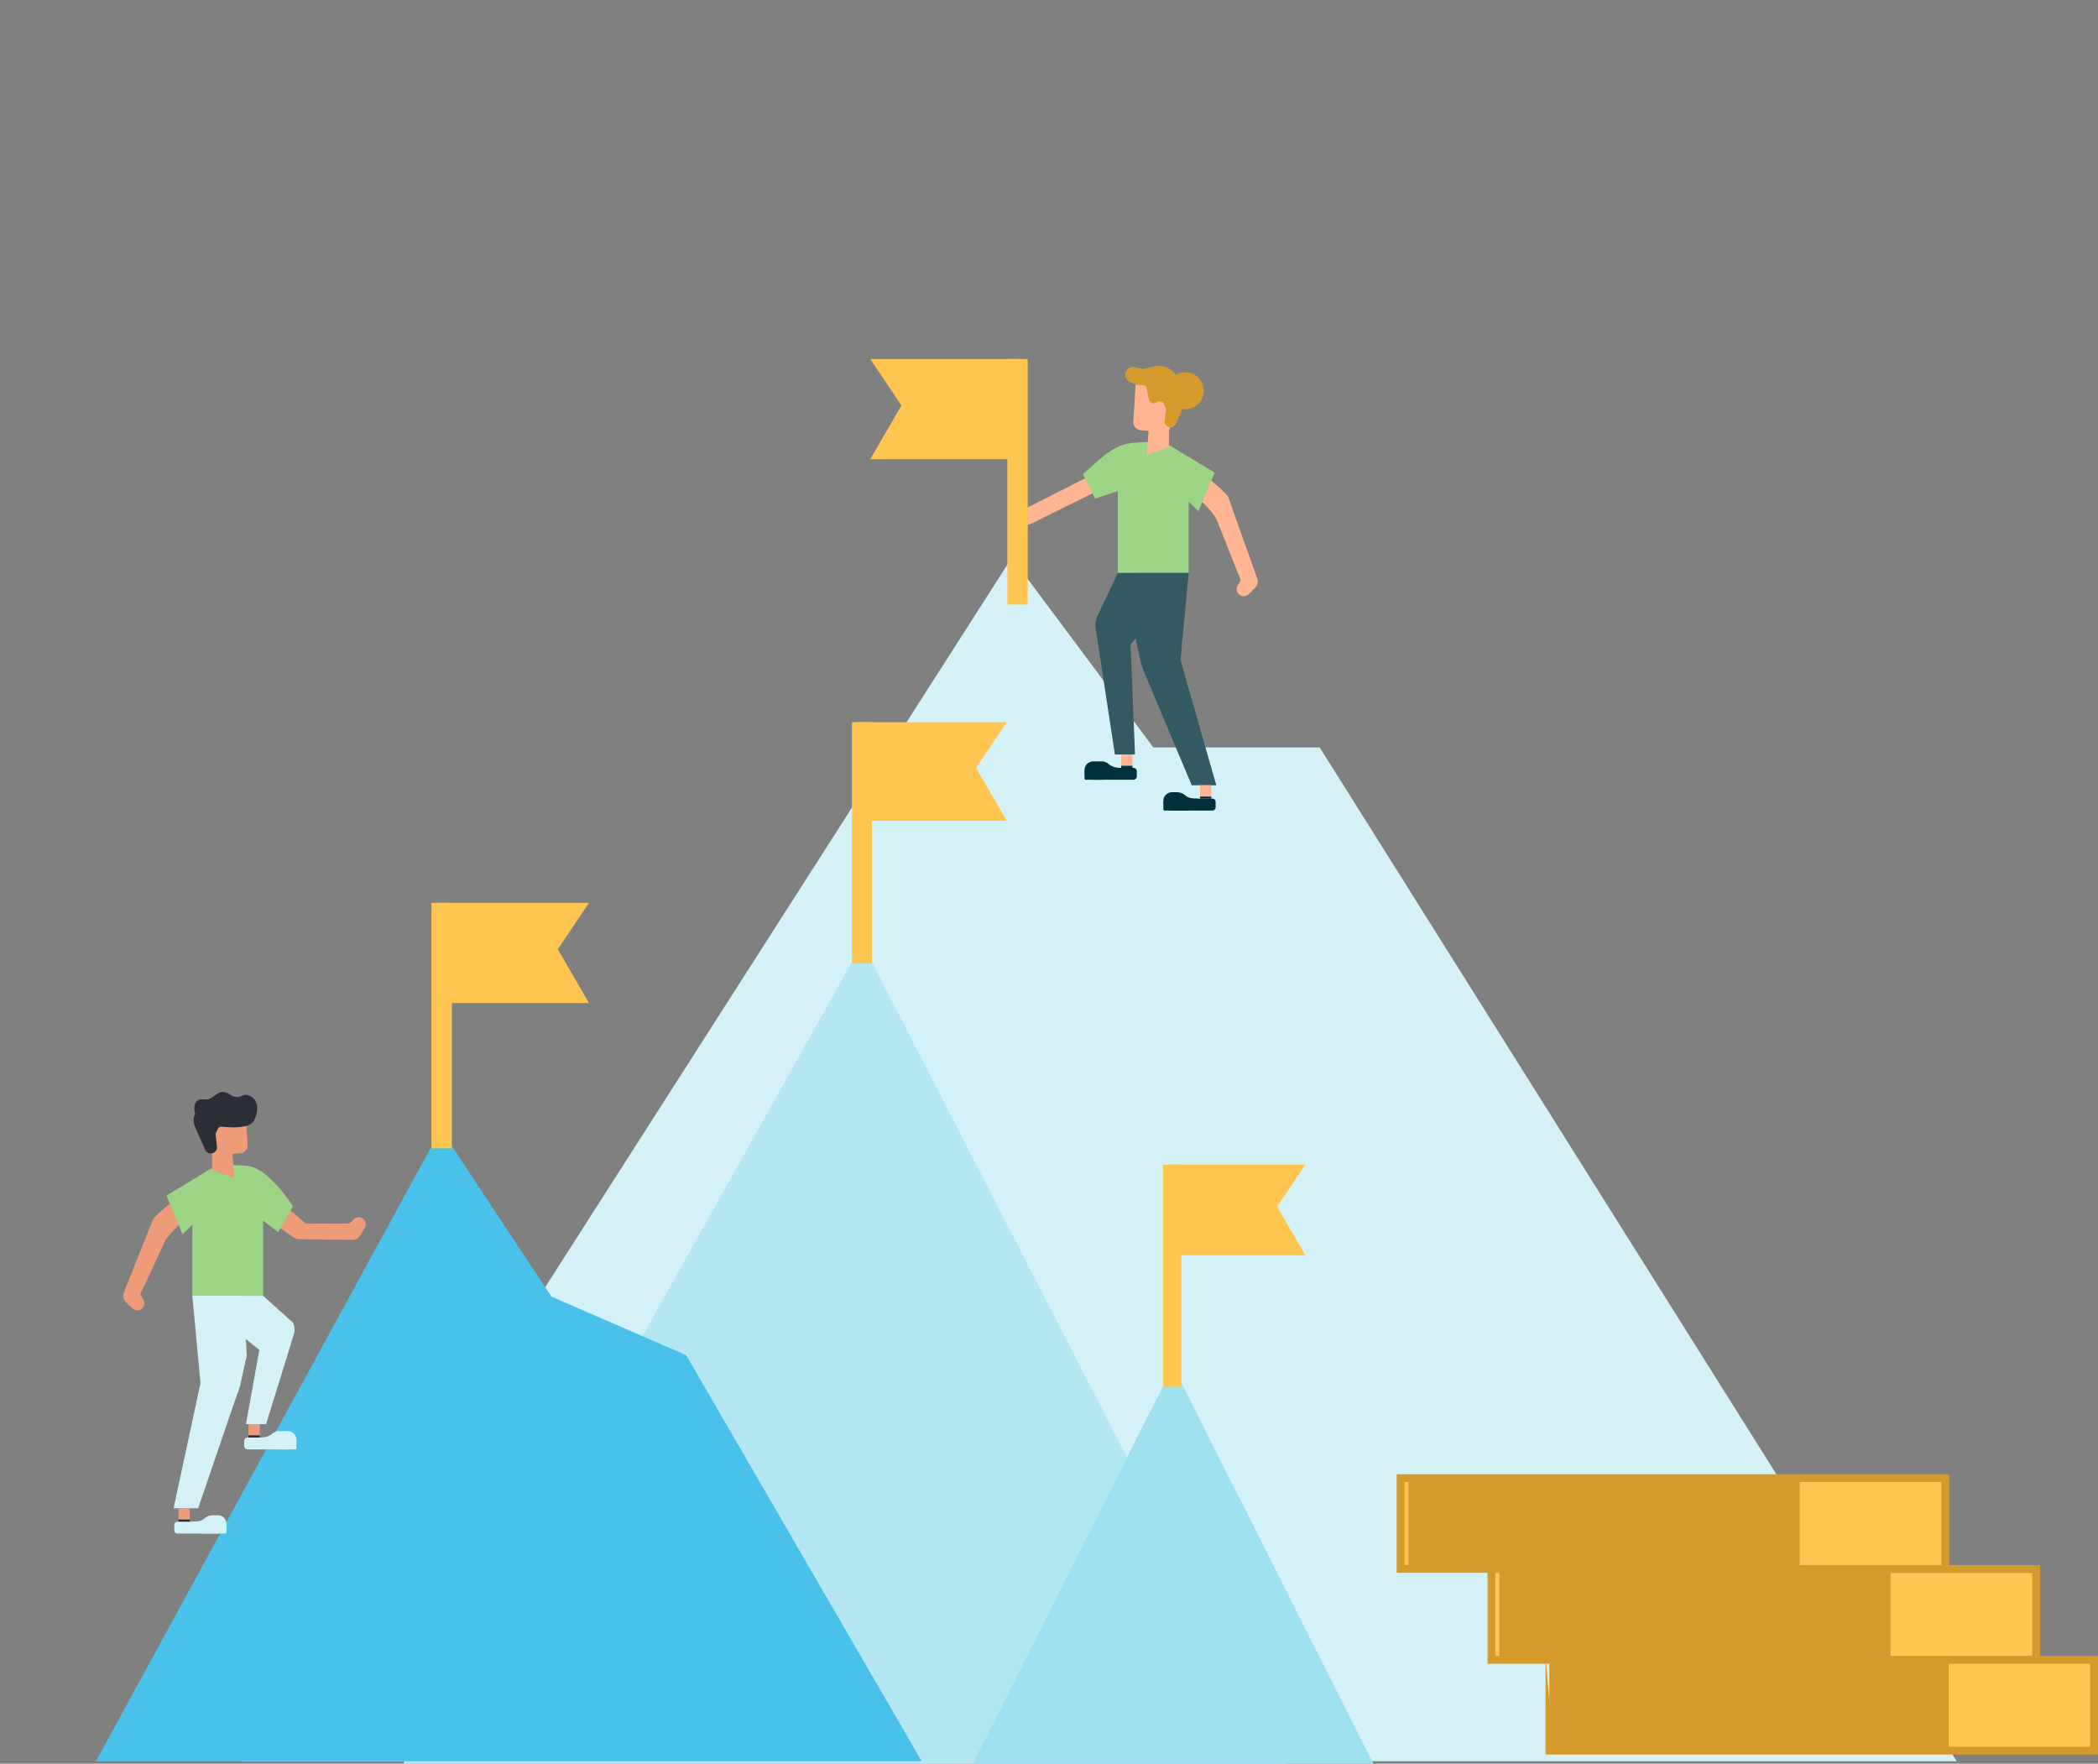<svg xmlns="http://www.w3.org/2000/svg" xmlns:xlink="http://www.w3.org/1999/xlink" width="783" height="658.216" viewBox="0 0 783 658.216">
  <rect x="0" y="0" width="783" height="658.216" fill="#808080" stroke="none"/>
  <defs>
    <clipPath id="clip-path">
      <path id="Path_581" data-name="Path 581" d="M0,464.74H783V-193.476H0Z" transform="translate(0 193.476)" fill="none"/>
    </clipPath>
  </defs>
  <g id="Group_587" data-name="Group 587" transform="translate(0 193.476)">
    <g id="Group_531" data-name="Group 531" transform="translate(90.294 14.651)">
      <path id="Path_574" data-name="Path 574" d="M0,317.148H639.974L402.239-61.208H340.144l-52.81-70.824Z" transform="translate(0 132.032)" fill="#d5f1f8"/>
    </g>
    <g id="Group_538" data-name="Group 538" transform="translate(0 -193.476)" clip-path="url(#clip-path)">
      <g id="Group_532" data-name="Group 532" transform="translate(435.513 138.936)">
        <path id="Path_575" data-name="Path 575" d="M9.726,4.864A6.887,6.887,0,1,1,2.837-2.025,6.889,6.889,0,0,1,9.726,4.864" transform="translate(4.049 2.025)" fill="#d59a2c"/>
      </g>
      <g id="Group_533" data-name="Group 533" transform="translate(377.642 174.104)">
        <path id="Path_576" data-name="Path 576" d="M26.988,1.489a4.03,4.03,0,0,1-2.041,4.889L-4.059,20.728a3.369,3.369,0,0,1-3.633-.412l-2.575-2.1a2.642,2.642,0,0,1-.378-3.708,2.634,2.634,0,0,1,3.126-.738l2.092.939L24.484-.463c1.667-.837,2.5,1.953,2.5,1.953" transform="translate(11.235 0.62)" fill="#ffb591"/>
      </g>
      <g id="Group_534" data-name="Group 534" transform="translate(408.796 213.771)">
        <path id="Path_577" data-name="Path 577" d="M24.594,0H-1.826l-7.9,16.725a7.183,7.183,0,0,0-.429,3.729L-2.939,67.81H4.57L2.9,26.835Z" transform="translate(10.239)" fill="#335a62"/>
      </g>
      <g id="Group_535" data-name="Group 535" transform="translate(423.326 213.77)">
        <path id="Path_578" data-name="Path 578" d="M21.614,55.992,8.244,9.251,11.305-23.31H-7.886L-9-1.04l2.327,10.7A19.632,19.632,0,0,0-5.32,13.7L12.435,55.992Z" transform="translate(8.998 23.31)" fill="#335a62"/>
      </g>
      <g id="Group_536" data-name="Group 536" transform="translate(437.197 170.576)">
        <path id="Path_579" data-name="Path 579" d="M2.863,0s16.425,12.931,17.1,14.83L30.815,45.319a3.372,3.372,0,0,1-.833,3.559l-2.388,2.31A2.635,2.635,0,0,1,23.5,47.938l1.177-1.97L15.648,23.3C13.4,18.17-1.192,7.022-1.192,7.022Z" transform="translate(1.192)" fill="#ffb591"/>
      </g>
      <g id="Group_537" data-name="Group 537" transform="translate(404.17 165.02)">
        <path id="Path_580" data-name="Path 580" d="M0,8.44C6.389,2.994,10.941-2.657,19.157-3.3S32.585-3.338,37.28,1.357A7.449,7.449,0,0,1,39.46,6.624V45.237H13.04V14.7L4.566,17.565Z" transform="translate(0 3.514)" fill="#9dd587"/>
      </g>
    </g>
    <g id="Group_539" data-name="Group 539" transform="translate(428.004 -33.521)">
      <path id="Path_582" data-name="Path 582" d="M5.827,4.869v-6.9H-1.708L-2.426,7.91Z" transform="translate(2.426 2.027)" fill="#ffb591"/>
    </g>
    <g id="Group_542" data-name="Group 542" transform="translate(0 -193.476)" clip-path="url(#clip-path)">
      <g id="Group_540" data-name="Group 540" transform="translate(422.959 141.592)">
        <path id="Path_583" data-name="Path 583" d="M1.368,13.267.95,13.039A2.9,2.9,0,0,1-.564,10.314L.405-5.523l9.512.31,4,5.076.191,8.825-1.463,5.382s-10.526-.395-11.274-.8" transform="translate(0.57 5.523)" fill="#ffb591"/>
      </g>
      <g id="Group_541" data-name="Group 541" transform="translate(419.917 136.572)">
        <path id="Path_584" data-name="Path 584" d="M11.876,16.178h0A2.17,2.17,0,0,0,13.982,14.9l2.926-6.583A7.306,7.306,0,0,0,16.677,1.9l-2.552-4.77A7.306,7.306,0,0,0,6.086-6.558L2.3-5.711a2.707,2.707,0,0,1-1.225,0l-2.545-.578A2.781,2.781,0,0,0-4.6-4.775l-.075.16A2.782,2.782,0,0,0-3.406-.934L-1.12.206,2.742.58l1.2,5.253A1.79,1.79,0,0,0,6.783,6.85a1.787,1.787,0,0,1,2.671.572l.65,1.211a1.806,1.806,0,0,1,.2,1.041l-.459,4.1a2.17,2.17,0,0,0,2.031,2.405" transform="translate(4.944 6.735)" fill="#d59a2c"/>
      </g>
    </g>
    <path id="Path_586" data-name="Path 586" d="M131.649-103.126h4.2v-4.2h-4.2Z" transform="translate(316.228 206.925)" fill="#ffb591"/>
    <g id="Group_545" data-name="Group 545" transform="translate(0 -193.476)" clip-path="url(#clip-path)">
      <g id="Group_543" data-name="Group 543" transform="translate(434.186 298.062)">
        <path id="Path_587" data-name="Path 587" d="M1.374,0H17.663a1.269,1.269,0,0,1,1.269,1.269v1.9A1.269,1.269,0,0,1,17.663,4.44H-.048a.524.524,0,0,1-.524-.524V1.946A1.946,1.946,0,0,1,1.374,0" transform="translate(0.572)" fill="#00303b"/>
      </g>
      <g id="Group_544" data-name="Group 544" transform="translate(434.189 295.659)">
        <path id="Path_588" data-name="Path 588" d="M2.289,4.831H8.835V2.779a4.788,4.788,0,0,0-4.787-4.79H2.289A3.242,3.242,0,0,0-.953,1.235v.354A3.241,3.241,0,0,0,2.289,4.831" transform="translate(0.953 2.011)" fill="#00303b"/>
      </g>
    </g>
    <path id="Path_590" data-name="Path 590" d="M131.649-105.308h4.2v-.786h-4.2Z" transform="translate(316.228 209.896)" fill="#00303b"/>
    <g id="Group_547" data-name="Group 547" transform="translate(0 -193.476)" clip-path="url(#clip-path)">
      <g id="Group_546" data-name="Group 546" transform="translate(438.443 296.18)">
        <path id="Path_591" data-name="Path 591" d="M6.056,1.328H5.106A6.848,6.848,0,0,1,.391-.553l-2.912,2.9,2.283,2.3L5.572,4.37Z" transform="translate(2.521 0.553)" fill="#00303b"/>
      </g>
    </g>
    <path id="Path_593" data-name="Path 593" d="M123-106.5h4.2v-4.2H123Z" transform="translate(295.453 198.811)" fill="#ffb591"/>
    <g id="Group_550" data-name="Group 550" transform="translate(0 -193.476)" clip-path="url(#clip-path)">
      <g id="Group_548" data-name="Group 548" transform="translate(404.763 286.57)">
        <path id="Path_594" data-name="Path 594" d="M1.374,0H17.663a1.269,1.269,0,0,1,1.269,1.269v1.9A1.269,1.269,0,0,1,17.663,4.44H-.048a.524.524,0,0,1-.524-.524V1.943A1.945,1.945,0,0,1,1.374,0" transform="translate(0.572)" fill="#00303b"/>
      </g>
      <g id="Group_549" data-name="Group 549" transform="translate(404.765 284.167)">
        <path id="Path_595" data-name="Path 595" d="M2.289,4.831h3.3A3.244,3.244,0,0,0,8.835,1.588V1.235A3.244,3.244,0,0,0,5.593-2.011h-3.3A3.242,3.242,0,0,0-.953,1.235v.354A3.241,3.241,0,0,0,2.289,4.831" transform="translate(0.953 2.011)" fill="#00303b"/>
      </g>
    </g>
    <path id="Path_597" data-name="Path 597" d="M123-108.689h4.2v-.782H123Z" transform="translate(295.453 201.782)" fill="#00303b"/>
    <g id="Group_552" data-name="Group 552" transform="translate(0 -193.476)" clip-path="url(#clip-path)">
      <g id="Group_551" data-name="Group 551" transform="translate(410.264 284.692)">
        <path id="Path_598" data-name="Path 598" d="M6.056,1.326H5.106A6.861,6.861,0,0,1,.391-.552l-2.912,2.9,2.283,2.3,5.811-.279Z" transform="translate(2.521 0.552)" fill="#00303b"/>
      </g>
    </g>
    <g id="Group_553" data-name="Group 553" transform="translate(436.258 -27.408)">
      <path id="Path_600" data-name="Path 600" d="M0,0,17.041,10.315l-6,14.391-4.9-4.634Z" fill="#9dd587"/>
    </g>
    <g id="Group_554" data-name="Group 554" transform="translate(324.783 -59.492)">
      <path id="Path_601" data-name="Path 601" d="M0,26.4H56.705V-10.991H0L11.638,6.342Z" transform="translate(0 10.991)" fill="#ffc551"/>
    </g>
    <path id="Path_602" data-name="Path 602" d="M110.51-62.471h7.6v-91.621h-7.6Z" transform="translate(265.451 94.603)" fill="#ffc551"/>
    <g id="Group_558" data-name="Group 558" transform="translate(150.447 158.606)">
      <path id="Path_606" data-name="Path 606" d="M0,216.149H329.1L171.355-89.985Z" transform="translate(0 89.985)" fill="#b5e7f3"/>
    </g>
    <g id="Group_559" data-name="Group 559" transform="translate(320.002 76.064)">
      <path id="Path_607" data-name="Path 607" d="M39.343,25.942H-16.379V-10.8H39.343L27.906,6.234Z" transform="translate(16.379 10.8)" fill="#ffc551"/>
    </g>
    <path id="Path_608" data-name="Path 608" d="M100.932-24.215H93.461v-90.032h7.471Z" transform="translate(224.499 190.312)" fill="#ffc551"/>
    <g id="Group_560" data-name="Group 560" transform="translate(363.05 316.479)">
      <path id="Path_609" data-name="Path 609" d="M0,104.682H149.486L74.743-43.58Z" transform="translate(0 43.58)" fill="#a0e1f0"/>
    </g>
    <g id="Group_561" data-name="Group 561" transform="translate(435.881 241.174)">
      <path id="Path_610" data-name="Path 610" d="M36.235,23.893h-51.32V-9.947h51.32L25.7,5.74Z" transform="translate(15.085 9.947)" fill="#ffc551"/>
    </g>
    <path id="Path_611" data-name="Path 611" d="M134.45,17.2h-6.879V-65.715h6.879Z" transform="translate(306.433 306.889)" fill="#ffc551"/>
    <g id="Group_562" data-name="Group 562" transform="translate(35.805 228.014)">
      <path id="Path_612" data-name="Path 612" d="M0,166.5H308.185L220.293,14.973,169.97-6.912l-41.26-62.4Z" transform="translate(0 69.316)" fill="#49c1eb"/>
    </g>
    <g id="Group_563" data-name="Group 563" transform="translate(163.106 143.47)">
      <path id="Path_613" data-name="Path 613" d="M40.037,26.4H-16.668V-10.991H40.037L28.4,6.342Z" transform="translate(16.668 10.991)" fill="#ffc551"/>
    </g>
    <path id="Path_614" data-name="Path 614" d="M54.936-2.813h-7.6V-94.434h7.6Z" transform="translate(113.694 237.904)" fill="#ffc551"/>
    <g id="Group_569" data-name="Group 569" transform="translate(0 -193.476)" clip-path="url(#clip-path)">
      <g id="Group_564" data-name="Group 564" transform="translate(71.773 483.607)">
        <path id="Path_615" data-name="Path 615" d="M0,0H26.42L37.644,10.087a7.183,7.183,0,0,1,.429,3.729L27.533,47.9H20.025l4.987-27.7Z" fill="#d5f1f8"/>
      </g>
      <g id="Group_565" data-name="Group 565" transform="translate(64.783 483.606)">
        <path id="Path_616" data-name="Path 616" d="M0,55.992,10.05,9.248,6.991-23.31H26.179L27.295-1.04l-2.327,10.7a19.545,19.545,0,0,1-1.354,4.035L9.179,55.992Z" transform="translate(0 23.31)" fill="#d5f1f8"/>
      </g>
      <g id="Group_566" data-name="Group 566" transform="translate(46.003 440.412)">
        <path id="Path_617" data-name="Path 617" d="M19.874,0S3.449,12.931,2.775,14.83L-8.077,42a3.376,3.376,0,0,0,.833,3.562l2.388,2.307a2.634,2.634,0,0,0,3.725-.058,2.636,2.636,0,0,0,.367-3.191L-1.94,42.652,7.089,23.3C9.335,18.17,23.929,7.022,23.929,7.022Z" transform="translate(8.274)" fill="#ed9b78"/>
      </g>
      <g id="Group_567" data-name="Group 567" transform="translate(92.744 443.555)">
        <path id="Path_618" data-name="Path 618" d="M0,3.889S16.248,17.038,18.249,17.276l20.127.282a3.378,3.378,0,0,0,3.286-1.6l1.721-2.841a2.636,2.636,0,0,0-4.076-3.273l-1.657,1.585L21.43,11.5,5.95-1.619Z" transform="translate(0 1.619)" fill="#ed9b78"/>
      </g>
      <g id="Group_568" data-name="Group 568" transform="translate(71.772 434.858)">
        <path id="Path_619" data-name="Path 619" d="M26.495,10.847S17.486-3.659,9.273-4.3-4.154-4.343-8.849.352A7.461,7.461,0,0,0-11.03,5.618V44.232H15.39V16.175l5.641,4.3Z" transform="translate(11.03 4.516)" fill="#9dd587"/>
      </g>
    </g>
    <g id="Group_570" data-name="Group 570" transform="translate(79.145 236.315)">
      <path id="Path_621" data-name="Path 621" d="M0,4.869v-6.9H7.539L8.257,7.91Z" transform="translate(0 2.027)" fill="#ed9b78"/>
    </g>
    <g id="Group_573" data-name="Group 573" transform="translate(0 -193.476)" clip-path="url(#clip-path)">
      <g id="Group_571" data-name="Group 571" transform="translate(77.769 411.429)">
        <path id="Path_622" data-name="Path 622" d="M8.993,13.267l.418-.228a2.894,2.894,0,0,0,1.511-2.725L9.956-5.523l-9.512.31-4,5.076-.191,8.825,1.463,5.382s10.526-.4,11.274-.8" transform="translate(3.744 5.523)" fill="#ed9b78"/>
      </g>
      <g id="Group_572" data-name="Group 572" transform="translate(72.274 407.548)">
        <path id="Path_623" data-name="Path 623" d="M4.618,16.2h0A2.3,2.3,0,0,1,2.39,14.845l-3.1-6.971c-.973-2.181-1.8-4.151-.67-6.256,0,0-1.864-6.277,3.62-5.586,3.565.446,4.78-4.77,9.2-1.922,3.827,2.466,4.828-.456,6.995.32C22.513-4.1,22.381.417,20.642,3.8s-9.22,2.592-10.631,2.524S7.735,5.9,7.18,6.932L6.5,8.211a1.893,1.893,0,0,0-.211,1.106l.483,4.341A2.3,2.3,0,0,1,4.618,16.2" transform="translate(1.923 6.745)" fill="#2b2e34"/>
      </g>
    </g>
    <path id="Path_625" data-name="Path 625" d="M23.793-23.81h-4.2v-4.2h4.2Z" transform="translate(47.051 397.447)" fill="#ed9b78"/>
    <g id="Group_576" data-name="Group 576" transform="translate(0 -193.476)" clip-path="url(#clip-path)">
      <g id="Group_574" data-name="Group 574" transform="translate(65.031 567.898)">
        <path id="Path_626" data-name="Path 626" d="M12.4,0H-3.892A1.269,1.269,0,0,0-5.161,1.269v1.9A1.269,1.269,0,0,0-3.892,4.44H13.819a.524.524,0,0,0,.524-.524V1.943A1.945,1.945,0,0,0,12.4,0" transform="translate(5.161)" fill="#d5f1f8"/>
      </g>
      <g id="Group_575" data-name="Group 575" transform="translate(74.744 565.495)">
        <path id="Path_627" data-name="Path 627" d="M4.622,4.831H-1.924V2.779a4.788,4.788,0,0,1,4.79-4.79H4.622A3.242,3.242,0,0,1,7.864,1.235v.354A3.241,3.241,0,0,1,4.622,4.831" transform="translate(1.924 2.011)" fill="#d5f1f8"/>
      </g>
    </g>
    <path id="Path_629" data-name="Path 629" d="M19.588-25.993h4.2v-.786h-4.2Z" transform="translate(47.051 400.415)" fill="#2b2e34"/>
    <g id="Group_578" data-name="Group 578" transform="translate(0 -193.476)" clip-path="url(#clip-path)">
      <g id="Group_577" data-name="Group 577" transform="translate(71.701 566.017)">
        <path id="Path_630" data-name="Path 630" d="M0,1.328H.949A6.848,6.848,0,0,0,5.664-.553l2.912,2.9-2.283,2.3L.483,4.37Z" transform="translate(0 0.553)" fill="#d5f1f8"/>
      </g>
    </g>
    <path id="Path_632" data-name="Path 632" d="M31.466-33.041h-4.2v-4.2h4.2Z" transform="translate(65.482 375.273)" fill="#ed9b78"/>
    <g id="Group_581" data-name="Group 581" transform="translate(0 -193.476)" clip-path="url(#clip-path)">
      <g id="Group_579" data-name="Group 579" transform="translate(91.136 536.494)">
        <path id="Path_633" data-name="Path 633" d="M12.4,0H-3.892A1.269,1.269,0,0,0-5.161,1.269v1.9A1.269,1.269,0,0,0-3.892,4.44H13.819a.524.524,0,0,0,.524-.524V1.943A1.945,1.945,0,0,0,12.4,0" transform="translate(5.161)" fill="#d5f1f8"/>
      </g>
      <g id="Group_580" data-name="Group 580" transform="translate(100.85 534.091)">
        <path id="Path_634" data-name="Path 634" d="M4.622,4.831h-3.3A3.244,3.244,0,0,1-1.924,1.588V1.235A3.244,3.244,0,0,1,1.318-2.011h3.3A3.242,3.242,0,0,1,7.864,1.235v.354A3.241,3.241,0,0,1,4.622,4.831" transform="translate(1.924 2.011)" fill="#d5f1f8"/>
      </g>
    </g>
    <path id="Path_636" data-name="Path 636" d="M27.261-35.227h4.2v-.782h-4.2Z" transform="translate(65.482 378.245)" fill="#2b2e34"/>
    <g id="Group_583" data-name="Group 583" transform="translate(0 -193.476)" clip-path="url(#clip-path)">
      <g id="Group_582" data-name="Group 582" transform="translate(96.562 534.612)">
        <path id="Path_637" data-name="Path 637" d="M0,1.328H.949A6.848,6.848,0,0,0,5.664-.553l2.912,2.9-2.283,2.3L.483,4.37Z" transform="translate(0 0.553)" fill="#d5f1f8"/>
      </g>
    </g>
    <g id="Group_584" data-name="Group 584" transform="translate(62.104 242.429)">
      <path id="Path_639" data-name="Path 639" d="M12.032,0-5.009,10.315,1,24.706l4.892-4.634Z" transform="translate(5.009)" fill="#9dd587"/>
    </g>
    <path id="Path_642" data-name="Path 642" d="M366.9,12.536H163.609V-21.345H366.9Z" transform="translate(392.998 413.468)" fill="#ffc551"/>
    <path id="Path_643" data-name="Path 643" d="M186.96,12.536H256.5V-21.345H186.96Z" transform="translate(449.088 413.468)" fill="#d59a2c"/>
    <path id="Path_644" data-name="Path 644" d="M369.375,15.013H163.183V-21.773H369.375Zm-203.29-2.9H366.469V-18.864H166.085Z" transform="translate(391.975 412.44)" fill="#d59a2c"/>
    <path id="Path_645" data-name="Path 645" d="M373.263-11.386H169.973V22.5h203.29Z" transform="translate(408.285 437.39)" fill="#ffc551"/>
    <path id="Path_646" data-name="Path 646" d="M249.414-11.386H169.973V22.5h79.441Z" transform="translate(408.285 437.39)" fill="#d59a2c"/>
    <path id="Path_647" data-name="Path 647" d="M193.324-11.386h69.538V22.5H193.324Z" transform="translate(464.375 437.39)" fill="#d59a2c"/>
    <path id="Path_648" data-name="Path 648" d="M169.546,24.976h206.2v-36.79h-206.2Zm0-36.786,2.905,2.9H372.839V22.074H172.451Z" transform="translate(407.259 436.362)" fill="#d59a2c"/>
    <path id="Path_649" data-name="Path 649" d="M356.935,2.559H153.645V-31.322h203.29Z" transform="translate(369.064 389.503)" fill="#ffc551"/>
    <path id="Path_650" data-name="Path 650" d="M176.995,2.559h69.541V-31.322H176.995Z" transform="translate(425.152 389.503)" fill="#d59a2c"/>
    <path id="Path_651" data-name="Path 651" d="M359.41,5.037H153.218V-31.749H359.41ZM156.12,2.132H356.5V-28.844H156.12Z" transform="translate(368.038 388.477)" fill="#d59a2c"/>
    <path id="Path_652" data-name="Path 652" d="M243.927,12.536H164.486V-21.345h79.441Z" transform="translate(395.105 413.468)" fill="#d59a2c"/>
    <path id="Path_653" data-name="Path 653" d="M233.963,2.559H154.522V-31.322h79.441Z" transform="translate(371.17 389.503)" fill="#d59a2c"/>
  </g>
</svg>
